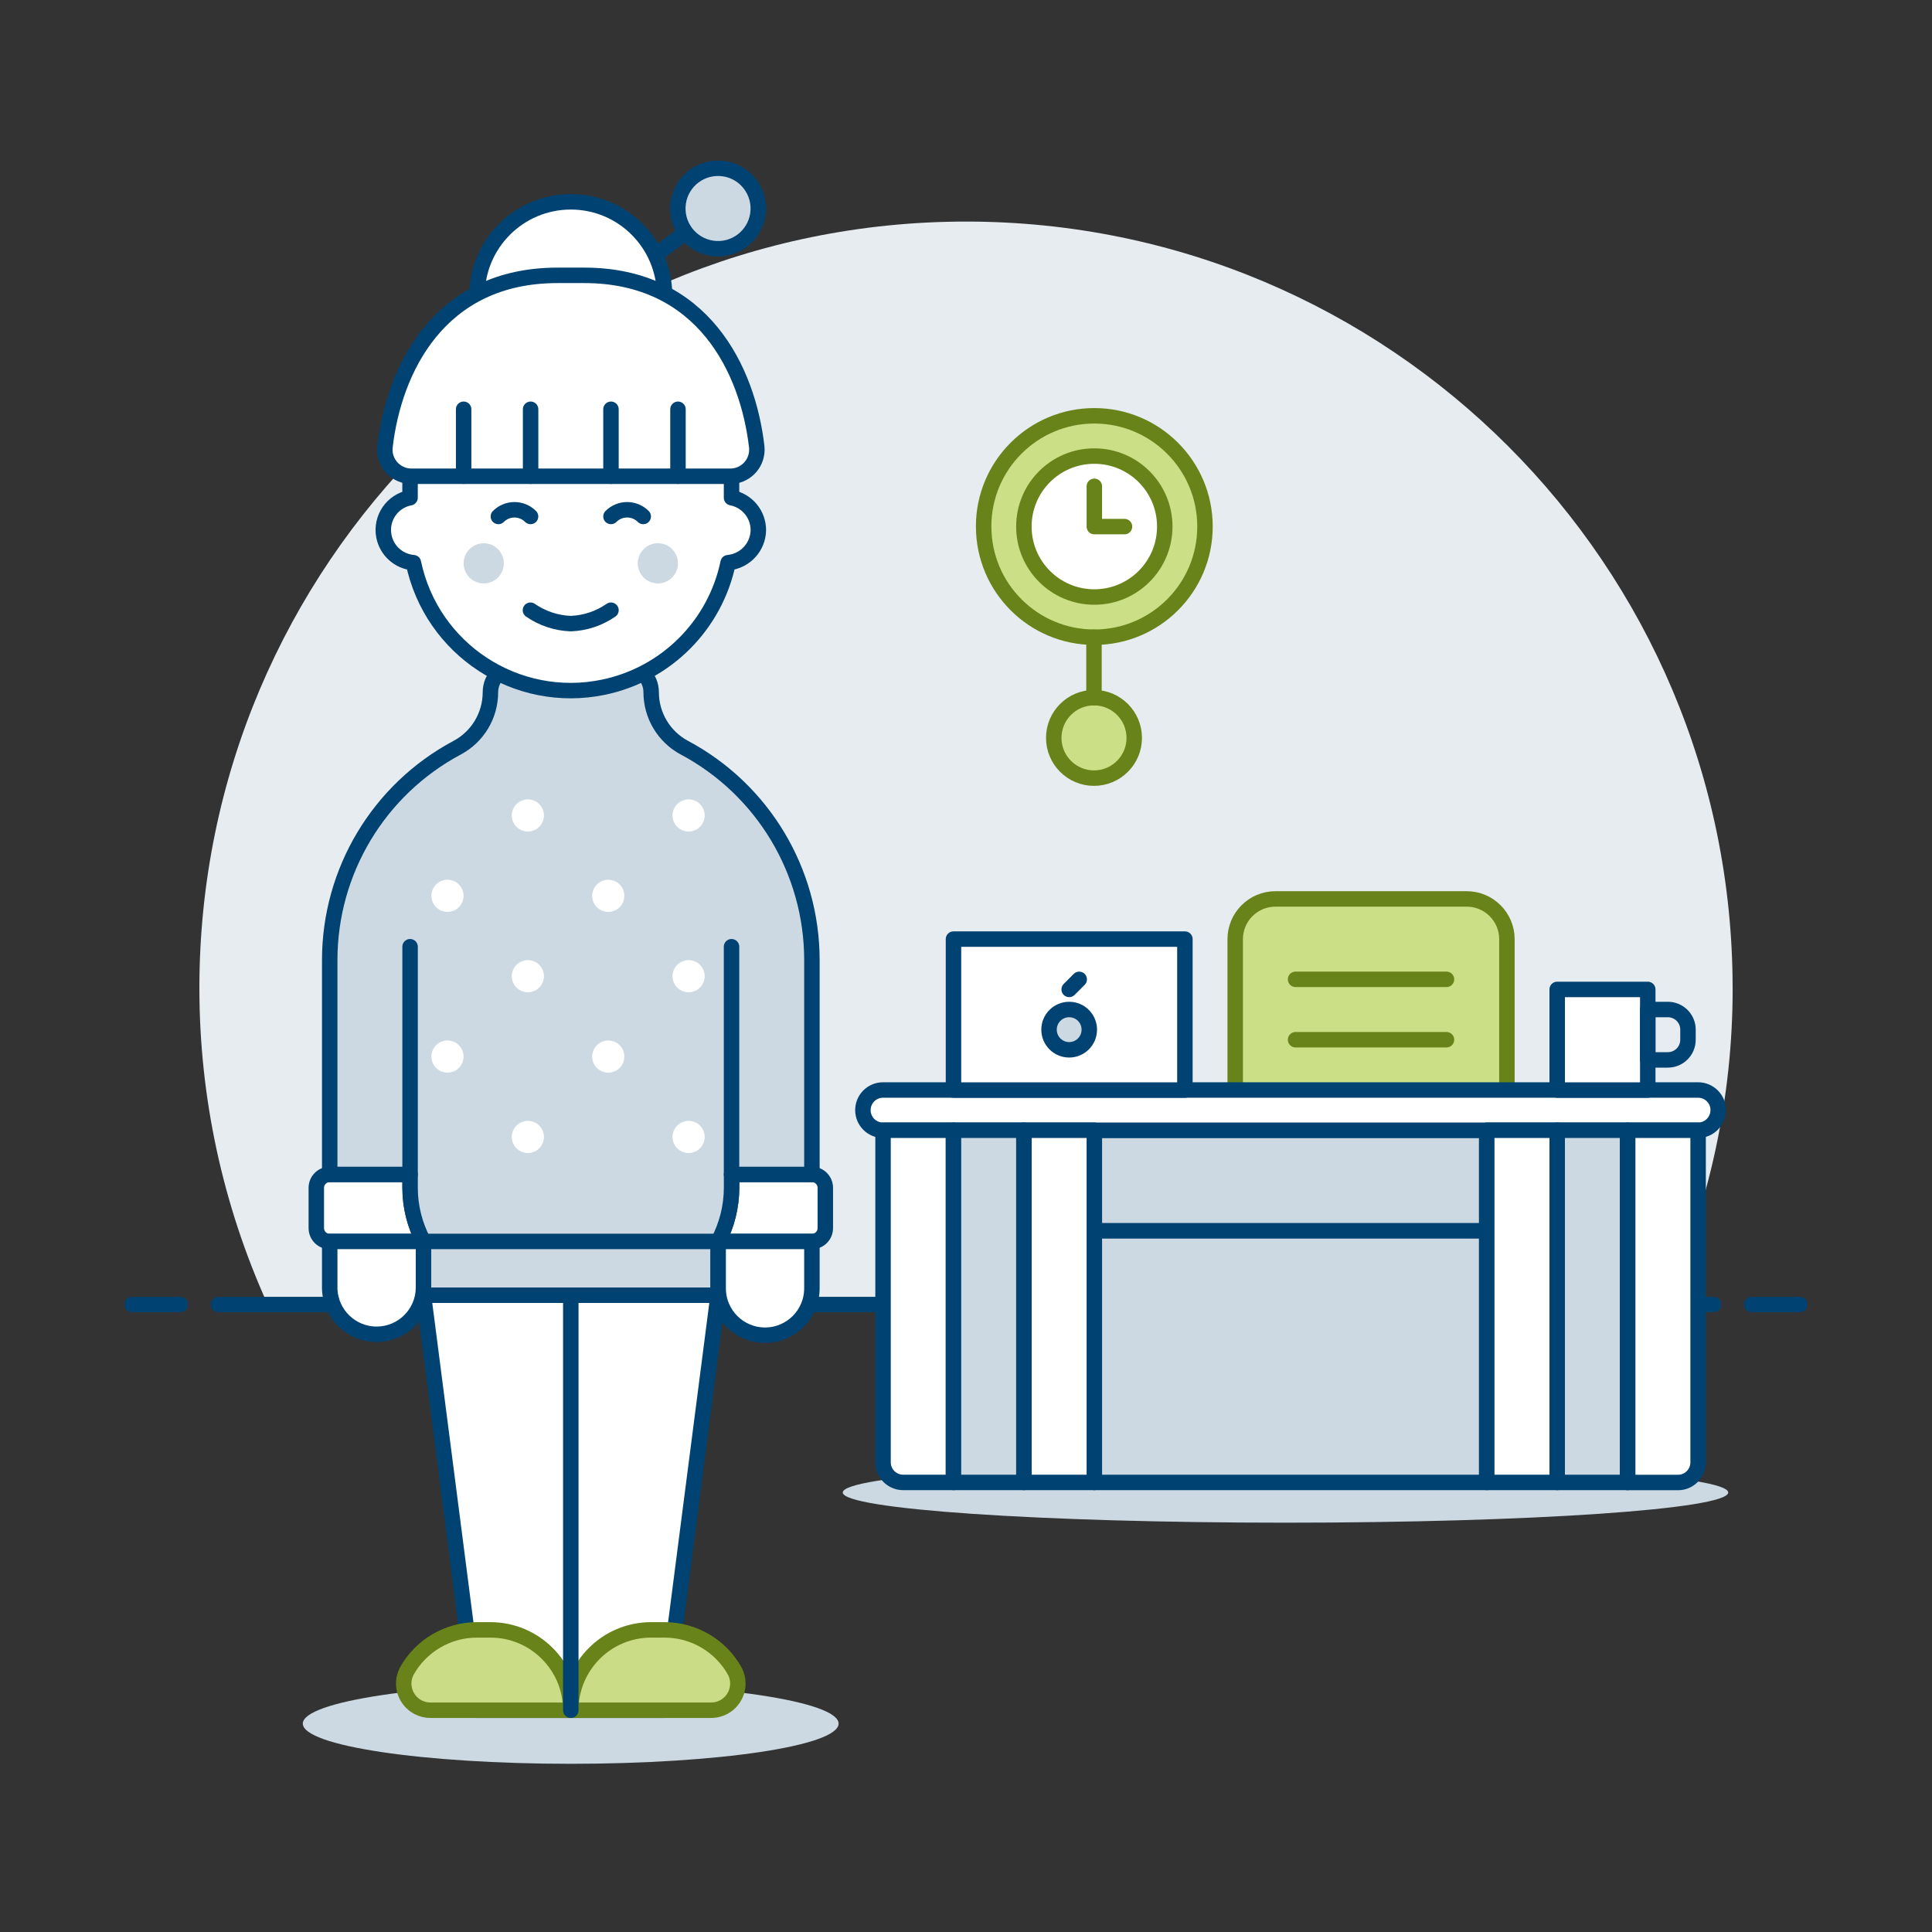 <?xml version="1.0" encoding="UTF-8"?>
<svg xmlns="http://www.w3.org/2000/svg" id="Employee-Stand-2-4--Streamline-Ux" viewBox="0 0 500 500">
  <rect x="0" y="0" width="500" height="500" fill="#333333" stroke="none"/>
  <path d="M448.4,255.77c.01-109.57-88.8-198.41-198.37-198.43-109.57-.01-198.41,88.8-198.43,198.37,0,28.24,6.02,56.16,17.68,81.89h361.45c11.67-25.7,17.7-53.61,17.68-81.84Z" fill="#e7ecf1" stroke-width="0"></path>
  <path d="M56.56,337.61h386.88" fill="none" stroke="#004272" stroke-linecap="round" stroke-linejoin="round" stroke-width="4"></path>
  <path d="M34.24,337.61h12.4" fill="none" stroke="#004272" stroke-linecap="round" stroke-linejoin="round" stroke-width="4"></path>
  <path d="M453.36,337.61h12.4" fill="none" stroke="#004272" stroke-linecap="round" stroke-linejoin="round" stroke-width="4"></path>
  <path d="M218.11,386.26c0,4.31,51.28,7.81,114.56,7.81,63.28,0,114.58-3.5,114.59-7.81h0c0-4.32-51.28-7.81-114.56-7.82-63.28,0-114.58,3.5-114.59,7.81h0Z" fill="#ccd9e2" stroke-width="0"></path>
  <path d="M389.98,334.18h-70.31v-91.12c0-5.75,4.66-10.42,10.42-10.42h49.48c5.75,0,10.42,4.66,10.42,10.42h0s0,91.12,0,91.12Z" fill="#cbdf86" stroke="#688319" stroke-linecap="round" stroke-linejoin="round" stroke-width="4"></path>
  <path d="M283.21,292.51h101.56v26.04h-101.56v-26.04Z" fill="#ccd9e2" stroke-width="0"></path>
  <path d="M283.21,292.51h101.56v26.04h-101.56v-26.04Z" fill="none" stroke="#004272" stroke-linecap="round" stroke-linejoin="round" stroke-width="4"></path>
  <path d="M283.21,318.55h101.56v65.1h-101.56v-65.1Z" fill="#ccd9e2" stroke="#004272" stroke-linecap="round" stroke-linejoin="round" stroke-width="4"></path>
  <path d="M444.66,287.3c0,2.88-2.33,5.21-5.21,5.21h-210.92c-2.88,0-5.21-2.33-5.21-5.21h0c0-2.88,2.33-5.21,5.21-5.21h210.94c2.88,0,5.21,2.33,5.21,5.21h-.02Z" fill="#fff" stroke="#004272" stroke-linecap="round" stroke-linejoin="round" stroke-width="4"></path>
  <path d="M246.76,383.65h-13.02c-2.88,0-5.21-2.33-5.21-5.21v-85.93h18.23v91.14Z" fill="#fff" stroke-width="0"></path>
  <path d="M264.98,292.51h18.23v91.14h-18.23v-91.14Z" fill="#fff" stroke-width="0"></path>
  <path d="M384.77,292.51h18.23v91.14h-18.23v-91.14Z" fill="#fff" stroke-width="0"></path>
  <path d="M439.47,378.46c0,2.88-2.33,5.21-5.21,5.21h-13.04v-91.16h18.25v85.95Z" fill="#fff" stroke-width="0"></path>
  <path d="M246.76,383.65h-13.02c-2.88,0-5.21-2.33-5.21-5.21v-85.93h18.23v91.14Z" fill="none" stroke="#004272" stroke-linecap="round" stroke-linejoin="round" stroke-width="4"></path>
  <path d="M246.76,292.51h18.23v91.14h-18.23v-91.14Z" fill="#ccd9e2" stroke-width="0"></path>
  <path d="M403,292.51h18.23v91.14h-18.23v-91.14Z" fill="#ccd9e2" stroke-width="0"></path>
  <path d="M246.76,292.51h18.23v91.14h-18.23v-91.14Z" fill="none" stroke="#004272" stroke-linecap="round" stroke-linejoin="round" stroke-width="4"></path>
  <path d="M264.98,292.51h18.23v91.14h-18.23v-91.14Z" fill="none" stroke="#004272" stroke-linecap="round" stroke-linejoin="round" stroke-width="4"></path>
  <path d="M384.77,292.51h18.23v91.14h-18.23v-91.14Z" fill="none" stroke="#004272" stroke-linecap="round" stroke-linejoin="round" stroke-width="4"></path>
  <path d="M403,292.51h18.23v91.14h-18.23v-91.14Z" fill="none" stroke="#004272" stroke-linecap="round" stroke-linejoin="round" stroke-width="4"></path>
  <path d="M439.47,378.46c0,2.88-2.33,5.21-5.21,5.21h-13.04v-91.16h18.25v85.95Z" fill="none" stroke="#004272" stroke-linecap="round" stroke-linejoin="round" stroke-width="4"></path>
  <path d="M246.76,243.04h59.89v39.06h-59.89v-39.06Z" fill="#fff" stroke-width="0"></path>
  <path d="M246.76,243.04h59.89v39.06h-59.89v-39.06Z" fill="none" stroke="#004272" stroke-linecap="round" stroke-linejoin="round" stroke-width="4"></path>
  <path d="M271.49,266.47c0,2.88,2.32,5.21,5.2,5.22,2.88,0,5.21-2.32,5.22-5.2v-.02c0-2.88-2.33-5.21-5.21-5.21s-5.21,2.33-5.21,5.21h0Z" fill="#ccd9e2" stroke="#004272" stroke-linecap="round" stroke-linejoin="round" stroke-width="4"></path>
  <path d="M276.7,256.06l2.6-2.6" fill="none" stroke="#004272" stroke-linecap="round" stroke-linejoin="round" stroke-width="4"></path>
  <path d="M403,256.06h23.44v26.04h-23.44v-26.04Z" fill="#fff" stroke="#004272" stroke-linecap="round" stroke-linejoin="round" stroke-width="4"></path>
  <path d="M431.64,274.3h-5.21v-13.04h5.21c2.88,0,5.21,2.33,5.21,5.21h0v2.6c.01,2.88-2.31,5.22-5.19,5.23,0,0-.01,0-.02,0h0Z" fill="none" stroke="#004272" stroke-linecap="round" stroke-linejoin="round" stroke-width="4"></path>
  <path d="M335.29,253.45h39.06" fill="none" stroke="#688319" stroke-linecap="round" stroke-linejoin="round" stroke-width="4"></path>
  <path d="M335.29,269.08h39.06" fill="none" stroke="#688319" stroke-linecap="round" stroke-linejoin="round" stroke-width="4"></path>
  <path d="M272.71,190.96c0,5.75,4.66,10.42,10.41,10.42,5.75,0,10.42-4.66,10.42-10.41h0c0-5.75-4.66-10.42-10.41-10.42-5.75,0-10.42,4.66-10.42,10.41h0Z" fill="#cbdf86" stroke-width="0"></path>
  <path d="M254.57,136.27c0,15.82,12.82,28.64,28.64,28.64s28.64-12.82,28.64-28.64c0-15.82-12.81-28.65-28.63-28.66s-28.65,12.81-28.66,28.63v.02h0Z" fill="#cbdf86" stroke="#688319" stroke-linecap="round" stroke-linejoin="round" stroke-width="4"></path>
  <path d="M264.98,136.27c0,10.07,8.15,18.23,18.22,18.24,10.07,0,18.23-8.15,18.24-18.22v-.02c0-10.07-8.15-18.23-18.22-18.24s-18.23,8.15-18.24,18.22v.02Z" fill="#fff" stroke="#688319" stroke-linecap="round" stroke-linejoin="round" stroke-width="4"></path>
  <path d="M283.21,125.86v10.42h7.81" fill="none" stroke="#688319" stroke-linecap="round" stroke-linejoin="round" stroke-width="4"></path>
  <path d="M283.12,164.92v15.62" fill="none" stroke="#688319" stroke-linecap="round" stroke-linejoin="round" stroke-width="4"></path>
  <path d="M272.71,190.96c0,5.75,4.66,10.42,10.41,10.42,5.75,0,10.42-4.66,10.42-10.41h0c0-5.75-4.66-10.42-10.41-10.42-5.75,0-10.42,4.66-10.42,10.41h0Z" fill="none" stroke="#688319" stroke-linecap="round" stroke-linejoin="round" stroke-width="4"></path>
  <path d="M106.13,307.41v-3.47h-20.8c-1.92,0-3.47,1.55-3.47,3.47v10.42c0,1.92,1.55,3.47,3.47,3.47h24.27c-2.27-4.28-3.47-9.04-3.47-13.89Z" fill="#fff" stroke="#004272" stroke-linecap="round" stroke-linejoin="round" stroke-width="4"></path>
  <path d="M189.32,307.41v-3.47h20.8c1.92,0,3.47,1.55,3.47,3.47v10.42c0,1.92-1.55,3.47-3.47,3.47h-24.26c2.27-4.28,3.46-9.05,3.47-13.89h0Z" fill="#fff" stroke="#004272" stroke-linecap="round" stroke-linejoin="round" stroke-width="4"></path>
  <path d="M78.37,446.07c0,5.74,31.04,10.4,69.33,10.4s69.33-4.66,69.33-10.4h0c0-5.74-31.03-10.4-69.32-10.4-38.29,0-69.34,4.65-69.34,10.4,0,0,0,0,0,0Z" fill="#ccd9e2" stroke-width="0"></path>
  <path d="M109.59,335.14l13.86,107.47h48.53l13.87-107.47h-76.26Z" fill="#fff" stroke-width="0"></path>
  <path d="M109.59,335.14l13.86,107.47h48.53l13.87-107.47h-76.26Z" fill="none" stroke="#004272" stroke-linecap="round" stroke-linejoin="round" stroke-width="4"></path>
  <path d="M183.98,442.61c3.82.03,6.94-3.03,6.98-6.85.01-1.11-.25-2.21-.76-3.21-3.66-6.63-10.64-10.74-18.21-10.74h-3.47c-11.49,0-20.8,9.31-20.8,20.8h0s36.26,0,36.26,0Z" fill="#cbdc86" stroke="#688319" stroke-linecap="round" stroke-linejoin="round" stroke-width="4"></path>
  <path d="M147.72,442.61c0-11.49-9.31-20.8-20.8-20.8h-3.47c-7.57,0-14.55,4.11-18.21,10.74-1.74,3.4-.39,7.57,3.01,9.3.99.51,2.09.77,3.21.76h36.26Z" fill="#cbdc86" stroke="#688319" stroke-linecap="round" stroke-linejoin="round" stroke-width="4"></path>
  <path d="M147.72,335.14v107.47" fill="none" stroke="#004272" stroke-linecap="round" stroke-linejoin="round" stroke-width="4"></path>
  <path d="M85.33,321.28v12.14c.14,6.7,5.68,12.02,12.38,11.89,6.51-.13,11.76-5.38,11.89-11.89v-12.14h-24.27Z" fill="#fff" stroke="#004272" stroke-linecap="round" stroke-linejoin="round" stroke-width="4"></path>
  <path d="M177.12,193.5c-5.29-2.83-8.6-8.35-8.6-14.35,0-3.84-3.11-6.94-6.94-6.94h-27.72c-3.84,0-6.94,3.11-6.94,6.94h0c0,6-3.3,11.52-8.6,14.35-20.31,10.83-32.99,31.96-32.99,54.98v55.47h20.8v3.47c0,4.84,1.2,9.61,3.47,13.89v13.89h76.26v-13.89c2.27-4.28,3.46-9.05,3.47-13.89v-3.47h20.79v-55.47c0-23.01-12.69-44.15-33-54.98h0Z" fill="#ccd9e2" stroke-width="0"></path>
  <path d="M177.12,193.5c-5.29-2.83-8.6-8.35-8.6-14.35,0-3.84-3.11-6.94-6.94-6.94h-27.72c-3.84,0-6.94,3.11-6.94,6.94h0c0,6-3.3,11.52-8.6,14.35-20.31,10.83-32.99,31.96-32.99,54.98v55.47h20.8v3.47c0,4.84,1.2,9.61,3.47,13.89v13.89h76.26v-13.89c2.27-4.28,3.46-9.05,3.47-13.89v-3.47h20.79v-55.47c0-23.01-12.69-44.15-33-54.98h0Z" fill="none" stroke="#004272" stroke-linecap="round" stroke-linejoin="round" stroke-width="4"></path>
  <path d="M185.86,321.28h-76.26" fill="none" stroke="#004272" stroke-linecap="round" stroke-linejoin="round" stroke-width="4"></path>
  <path d="M106.13,303.94h0v-58.93" fill="none" stroke="#004272" stroke-linecap="round" stroke-linejoin="round" stroke-width="4"></path>
  <path d="M189.34,303.94h-.02v-58.93" fill="none" stroke="#004272" stroke-linecap="round" stroke-linejoin="round" stroke-width="4"></path>
  <path d="M174.04,211.04c0,2.3,1.86,4.16,4.16,4.17,2.3,0,4.16-1.86,4.17-4.16h0c0-2.31-1.86-4.17-4.16-4.17-2.3,0-4.16,1.86-4.17,4.16h0Z" fill="#fff" stroke-width="0"></path>
  <path d="M174.04,252.64c0,2.3,1.86,4.16,4.16,4.17,2.3,0,4.16-1.86,4.17-4.16h0c0-2.31-1.86-4.17-4.16-4.17-2.3,0-4.16,1.86-4.17,4.16h0Z" fill="#fff" stroke-width="0"></path>
  <path d="M174.04,294.24c0,2.3,1.86,4.16,4.16,4.17,2.3,0,4.16-1.86,4.17-4.16h0c0-2.31-1.86-4.17-4.16-4.17-2.3,0-4.16,1.86-4.17,4.16h0Z" fill="#fff" stroke-width="0"></path>
  <path d="M153.25,231.84c0,2.3,1.86,4.16,4.16,4.17,2.3,0,4.16-1.86,4.17-4.16h0c0-2.31-1.86-4.17-4.16-4.17-2.3,0-4.16,1.86-4.17,4.16h0Z" fill="#fff" stroke-width="0"></path>
  <path d="M132.44,252.64c0,2.3,1.86,4.16,4.16,4.17,2.3,0,4.16-1.86,4.17-4.16h0c0-2.31-1.86-4.17-4.16-4.17-2.3,0-4.16,1.86-4.17,4.16h0Z" fill="#fff" stroke-width="0"></path>
  <path d="M153.25,273.44c0,2.3,1.86,4.16,4.16,4.17,2.3,0,4.16-1.86,4.17-4.16h0c0-2.31-1.86-4.17-4.16-4.17-2.3,0-4.16,1.86-4.17,4.16h0Z" fill="#fff" stroke-width="0"></path>
  <path d="M132.44,294.24c0,2.3,1.86,4.16,4.16,4.17,2.3,0,4.16-1.86,4.17-4.16h0c0-2.31-1.86-4.17-4.16-4.17-2.3,0-4.16,1.86-4.17,4.16h0Z" fill="#fff" stroke-width="0"></path>
  <path d="M132.44,211.04c0,2.3,1.86,4.16,4.16,4.17,2.3,0,4.16-1.86,4.17-4.16h0c0-2.31-1.86-4.17-4.16-4.17-2.3,0-4.16,1.86-4.17,4.16h0Z" fill="#fff" stroke-width="0"></path>
  <path d="M111.65,273.44c0,2.3,1.86,4.16,4.16,4.16s4.16-1.86,4.16-4.16c0-2.3-1.86-4.16-4.16-4.17-2.3,0-4.16,1.86-4.17,4.16,0,0,0,0,0,0Z" fill="#fff" stroke-width="0"></path>
  <path d="M111.65,231.84c0,2.3,1.86,4.16,4.16,4.16s4.16-1.86,4.16-4.16h0c0-2.3-1.86-4.16-4.16-4.17-2.3,0-4.16,1.86-4.17,4.16,0,0,0,0,0,0Z" fill="#fff" stroke-width="0"></path>
  <path d="M185.86,321.28v12.14c0,6.7,5.43,12.13,12.13,12.13s12.13-5.43,12.13-12.13v-12.14h-24.26Z" fill="#fff" stroke="#004272" stroke-linecap="round" stroke-linejoin="round" stroke-width="4"></path>
  <path d="M196.26,137.13c-.03-4.07-2.94-7.56-6.94-8.32v-5.55c0-22.97-18.62-41.6-41.6-41.6s-41.6,18.62-41.6,41.6v5.55c-4.61.86-7.65,5.3-6.78,9.91.71,3.76,3.84,6.59,7.65,6.9,4.7,22.49,26.74,36.92,49.23,32.22,16.19-3.38,28.84-16.03,32.22-32.22,4.4-.4,7.79-4.07,7.82-8.49h0Z" fill="#fff" stroke="#004272" stroke-linecap="round" stroke-linejoin="round" stroke-width="4"></path>
  <path d="M119.99,145.79c0,2.87,2.33,5.2,5.2,5.2s5.2-2.33,5.2-5.2-2.33-5.2-5.2-5.2-5.2,2.33-5.2,5.2Z" fill="#ccd9e2" stroke-width="0"></path>
  <path d="M165.06,145.79c0,2.87,2.33,5.2,5.2,5.2s5.2-2.33,5.2-5.2-2.33-5.2-5.2-5.2-5.2,2.33-5.2,5.2Z" fill="#ccd9e2" stroke-width="0"></path>
  <path d="M166.47,133.66c-2.3-2.31-6.04-2.31-8.35,0h0" fill="none" stroke="#004272" stroke-linecap="round" stroke-linejoin="round" stroke-width="4"></path>
  <path d="M128.98,133.66c2.3-2.3,6.03-2.31,8.33,0,0,0,0,0,0,0" fill="none" stroke="#004272" stroke-linecap="round" stroke-linejoin="round" stroke-width="4"></path>
  <path d="M158.12,157.92c-3.07,2.13-6.68,3.34-10.42,3.47-3.73-.14-7.35-1.34-10.42-3.47" fill="none" stroke="#004272" stroke-linecap="round" stroke-linejoin="round" stroke-width="4"></path>
  <path d="M177.51,60.13l-11.41,8.47" fill="none" stroke="#004272" stroke-linecap="round" stroke-linejoin="round" stroke-width="4"></path>
  <path d="M196.14,55.44c-.82,5.69-6.09,9.65-11.79,8.83-5.69-.82-9.65-6.09-8.83-11.79.82-5.69,6.09-9.65,11.79-8.83.02,0,.04,0,.06,0,5.66.85,9.58,6.11,8.77,11.78h0Z" fill="#fff" stroke-width="0"></path>
  <path d="M196.14,55.44c-.82,5.69-6.09,9.65-11.79,8.83-5.69-.82-9.65-6.09-8.83-11.79.82-5.69,6.09-9.65,11.79-8.83.02,0,.04,0,.06,0,5.66.85,9.58,6.11,8.77,11.78h0Z" fill="#ccd9e2" stroke="#004272" stroke-linecap="round" stroke-linejoin="round" stroke-width="4"></path>
  <path d="M123.46,76.5c0,13.4,10.86,24.27,24.26,24.27,13.4,0,24.27-10.86,24.27-24.26h0c0-13.41-10.86-24.28-24.26-24.28-13.4,0-24.27,10.86-24.27,24.26h0Z" fill="#fff" stroke="#004272" stroke-linecap="round" stroke-linejoin="round" stroke-width="4"></path>
  <path d="M144.26,71.26c-30.66,0-42.34,24.4-44.64,44.44-.37,3.79,2.41,7.16,6.2,7.53.25.02.49.03.74.03h82.34c3.81.05,6.93-3,6.98-6.81,0-.25,0-.5-.03-.75-2.29-20.03-13.97-44.44-44.64-44.44h-6.94Z" fill="#fff" stroke-width="0"></path>
  <path d="M144.26,71.26c-30.66,0-42.34,24.4-44.64,44.44-.37,3.79,2.41,7.16,6.2,7.53.25.02.49.03.74.03h82.34c3.81.05,6.93-3,6.98-6.81,0-.25,0-.5-.03-.75-2.29-20.03-13.97-44.44-44.64-44.44h-6.94Z" fill="none" stroke="#004272" stroke-linecap="round" stroke-linejoin="round" stroke-width="4"></path>
  <path d="M119.99,123.24v-17.32" fill="none" stroke="#004272" stroke-linecap="round" stroke-linejoin="round" stroke-width="4"></path>
  <path d="M137.32,123.24v-17.32" fill="none" stroke="#004272" stroke-linecap="round" stroke-linejoin="round" stroke-width="4"></path>
  <path d="M158.12,123.24v-17.32" fill="none" stroke="#004272" stroke-linecap="round" stroke-linejoin="round" stroke-width="4"></path>
  <path d="M175.46,123.24v-17.32" fill="none" stroke="#004272" stroke-linecap="round" stroke-linejoin="round" stroke-width="4"></path>
</svg>
